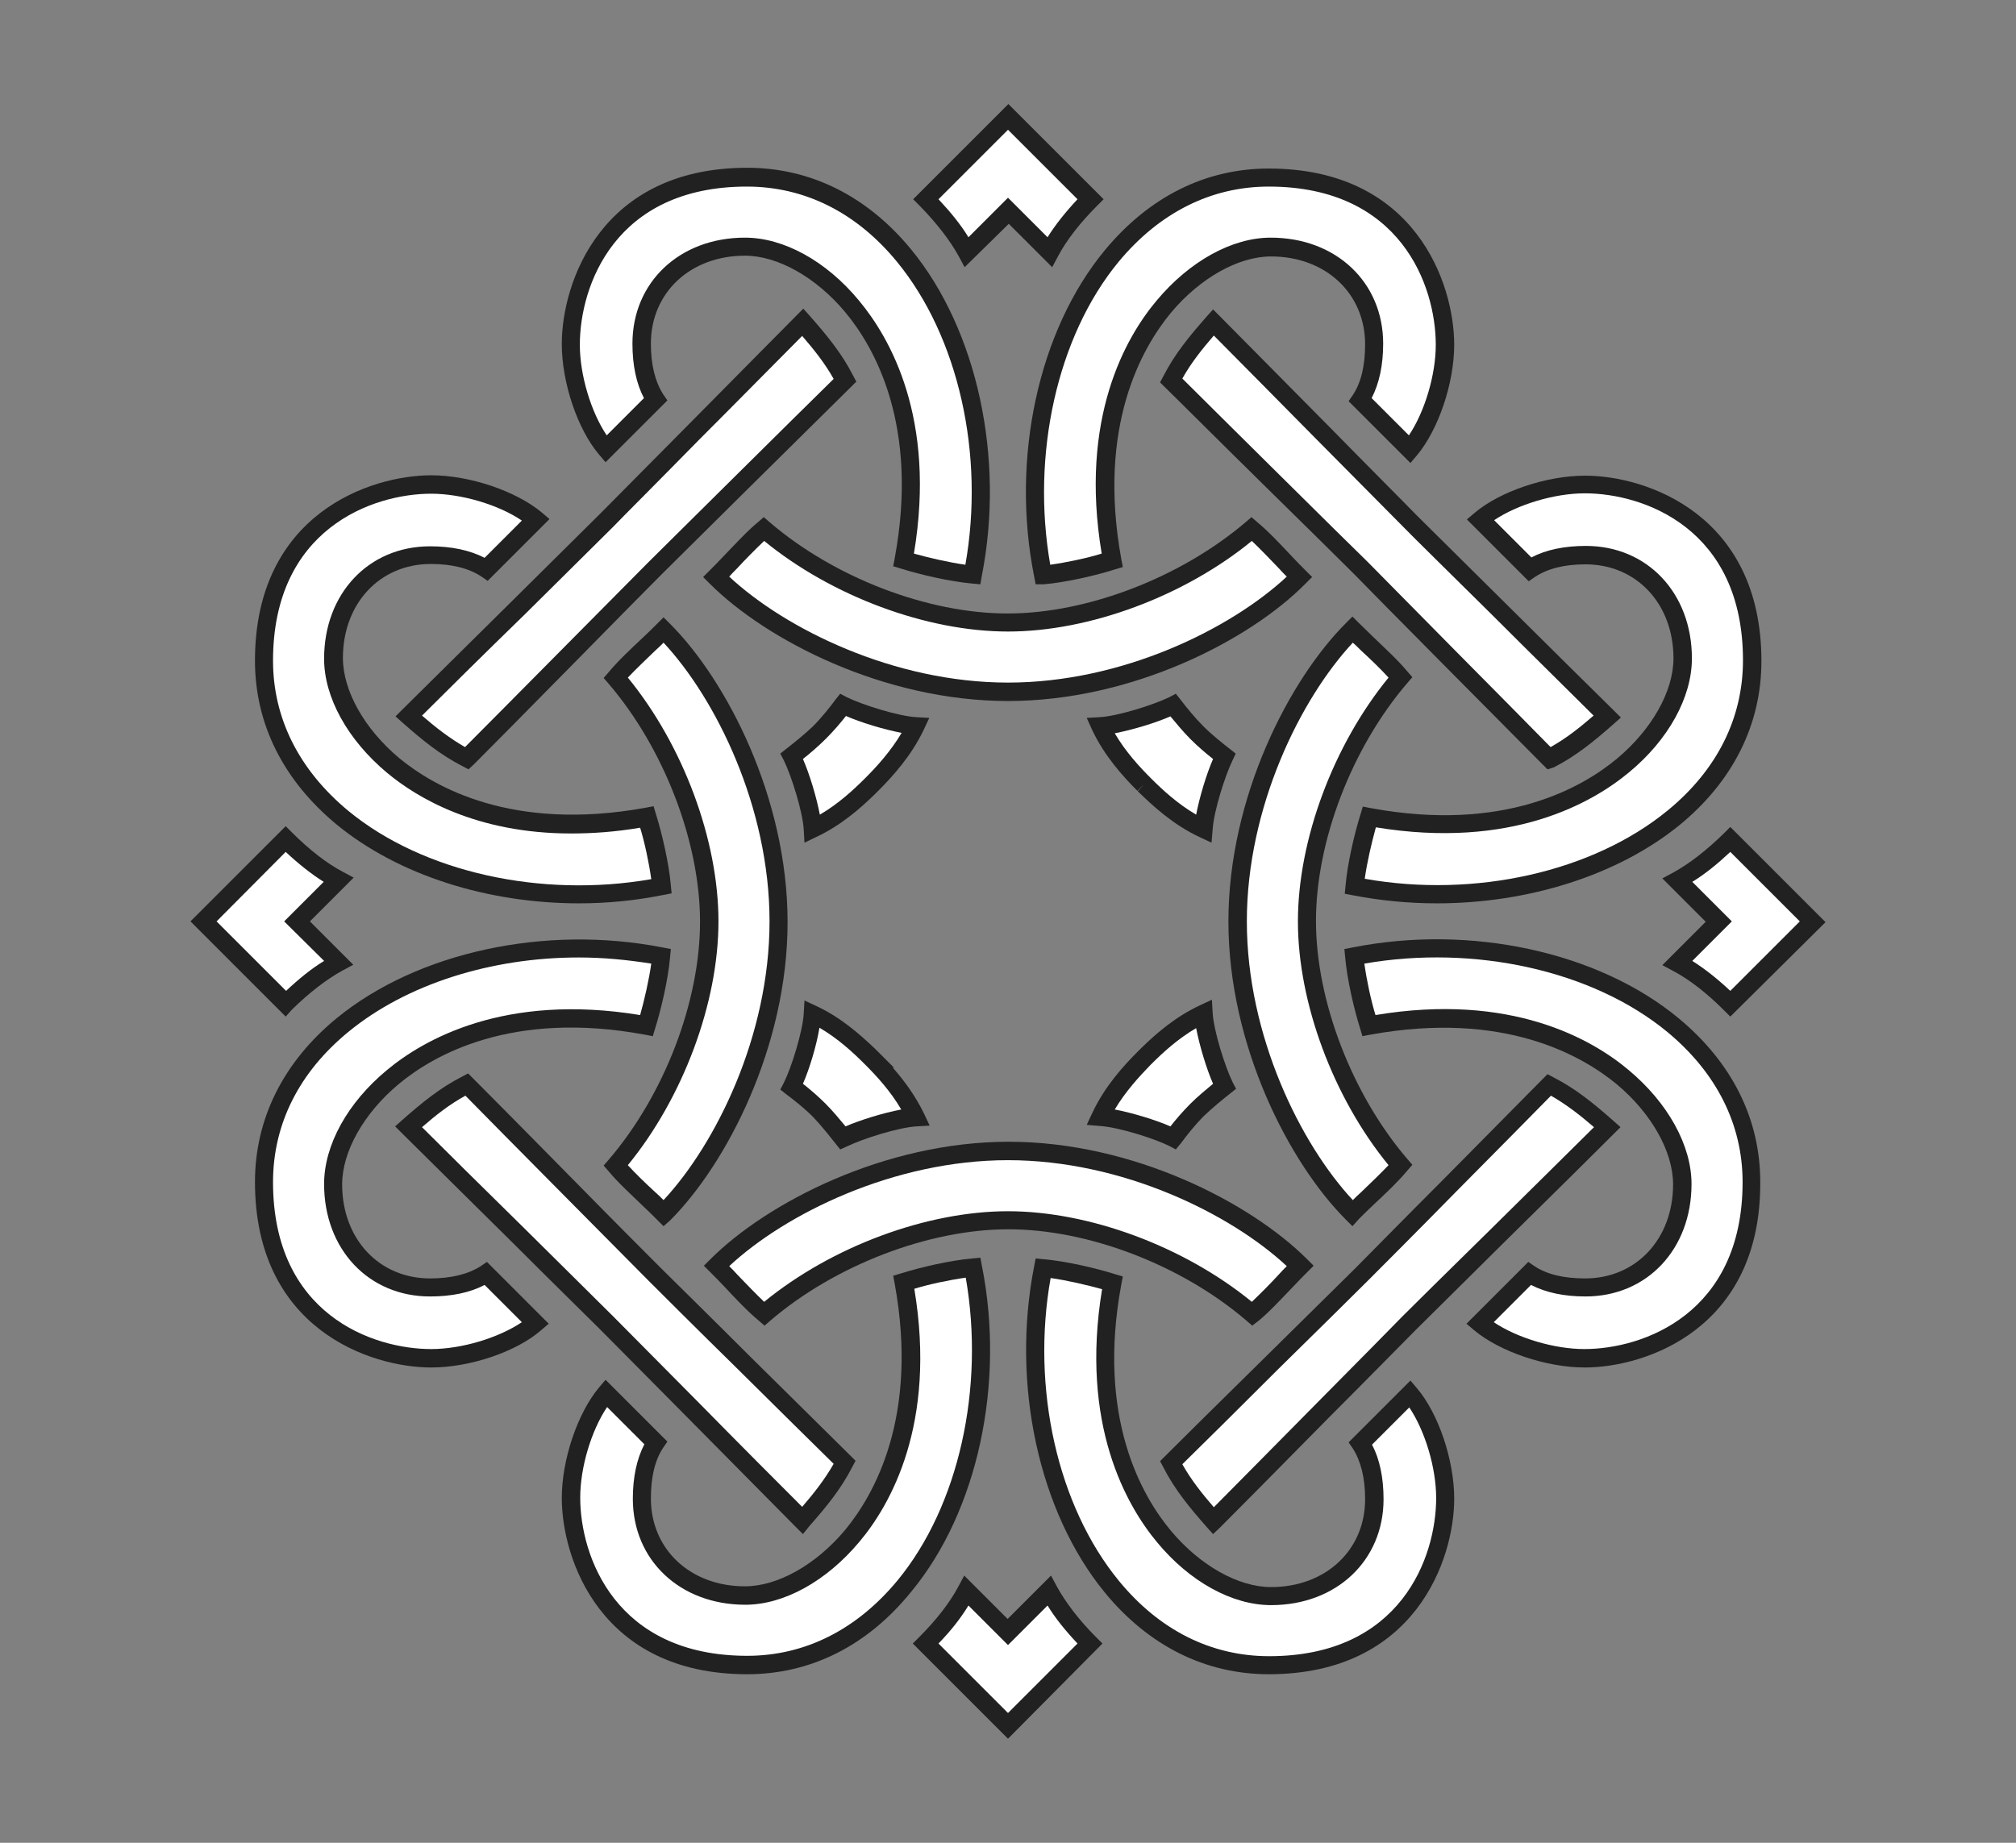 <?xml version="1.0" encoding="UTF-8"?> <!-- Generator: Adobe Illustrator 25.1.0, SVG Export Plug-In . SVG Version: 6.00 Build 0) --> <svg xmlns="http://www.w3.org/2000/svg" xmlns:xlink="http://www.w3.org/1999/xlink" version="1.1" x="0px" y="0px" viewBox="0 0 525 480" style="enable-background:new 0 0 525 480;" xml:space="preserve"><rect x="0" y="0" width="525" height="480" fill="#808080" stroke="none"/> <style type="text/css"> .st0{fill:none;} .st1{fill-rule:evenodd;clip-rule:evenodd;fill:#FFFFFF;} .st2{fill:#212121;} </style> <g id="Lag_1"> <rect class="st0" width="525" height="480"></rect> </g> <g id="Graphics"> <g> <g> <path class="st1" d="M262.5,54.9c4.5,4.5,7.3,7.3,10.7,10.7c2.4-4.5,6.2-9.2,10.7-13.7c-4.5-4.5-13.3-13.3-21.4-21.4 c-8.1,8.1-16.9,16.9-21.4,21.4c4.5,4.5,8.2,9.2,10.6,13.7C255.2,62.2,258,59.4,262.5,54.9z"></path> <path class="st2" d="M251.2,69.6l-1.5-2.8c-2.3-4.2-5.8-8.7-10.2-13.2l-1.7-1.7l24.8-24.8l24.8,24.8l-1.7,1.7 c-4.4,4.4-8,9-10.2,13.2l-1.5,2.8l-11.3-11.3L251.2,69.6z M262.5,51.5l10.3,10.3c2-3.2,4.7-6.6,7.8-9.9l-18.1-18.1l-18.1,18.1 c3.1,3.3,5.8,6.6,7.8,9.9L262.5,51.5z"></path> </g> <g> <path class="st1" d="M157.9,135.5c-5.8,5.8-44.6,44.1-51.5,51c5,4.4,9.5,8.1,15.1,11c5.7-5.7,43.7-44.2,49-49.5 c5.2-5.2,43.8-43.3,49.5-49c-2.9-5.7-6.6-10.1-11-15.1C202,90.8,163.3,130,157.9,135.5z"></path> <path class="st2" d="M122,200.4l-1.5-0.8c-5.9-3-10.6-6.9-15.6-11.3l-1.9-1.7l1.8-1.8c3.7-3.7,16.5-16.3,28.8-28.5 c10.3-10.2,20-19.8,22.7-22.5c2.5-2.5,12.2-12.3,22.4-22.6c12.3-12.4,24.9-25.2,28.7-29l1.8-1.8l1.7,1.9c4.4,5,8.3,9.7,11.3,15.6 l0.8,1.5l-1.2,1.2c-3,3-15,14.8-26.6,26.3c-10.5,10.4-20.4,20.2-22.9,22.7c-2.5,2.5-12.3,12.4-22.7,23 c-11.4,11.6-23.2,23.5-26.2,26.5L122,200.4z M109.9,186.4c3.7,3.2,7.2,5.9,11.2,8.2c4.3-4.3,14.8-14.9,25-25.2 c10.4-10.5,20.3-20.5,22.8-23c2.5-2.5,12.4-12.3,22.9-22.7c10.3-10.2,21-20.8,25.3-25c-2.3-4.1-5.1-7.6-8.2-11.2 c-5.1,5.1-16.1,16.3-26.9,27.1c-10.2,10.4-19.9,20.1-22.4,22.7l0,0c-2.7,2.7-12.4,12.3-22.7,22.5 C126.1,170.3,115,181.3,109.9,186.4z M157.9,135.5L157.9,135.5L157.9,135.5z"></path> </g> <g> <path class="st1" d="M198.9,137.8c-3.9,3.3-8.9,8.9-12.4,12.4c14.4,14.4,44.5,29.9,76,29.9c31.5,0,61.6-15.5,76-29.9 c-3.6-3.6-8.5-9.2-12.4-12.4c-18.6,15.9-43.7,24.4-63.6,24.4C242.6,162.2,217.5,153.7,198.9,137.8z"></path> <path class="st2" d="M262.5,182.6c-32.4,0-63-15.9-77.7-30.6l-1.7-1.7l1.7-1.7c1.1-1.1,2.4-2.4,3.7-3.8c2.9-3,6.1-6.5,8.9-8.8 l1.5-1.3l1.5,1.3c16.9,14.5,41.2,23.8,62,23.8c20.8,0,45.1-9.4,62-23.8l1.5-1.3l1.5,1.3c2.8,2.3,6,5.7,8.9,8.8 c1.3,1.4,2.6,2.7,3.7,3.8l1.7,1.7l-1.7,1.7C325.5,166.7,294.9,182.6,262.5,182.6z M189.9,150.2c14.6,13.6,42.8,27.6,72.6,27.6 c29.8,0,58-14,72.6-27.6c-0.7-0.7-1.4-1.4-2.1-2.2c-2.3-2.4-4.8-5-7-7.1c-17.6,14.4-42.3,23.6-63.5,23.6s-45.9-9.2-63.5-23.6 c-2.2,2.1-4.8,4.7-7,7.1C191.2,148.8,190.5,149.5,189.9,150.2z"></path> </g> <g> <path class="st1" d="M219.5,183.6c-1.7,2.2-3.9,4.9-6.1,7.2c-2.3,2.3-5,4.4-7.2,6.1c2.2,4.5,5.1,14,5.4,18.9 c6.1-2.9,10.9-7.1,15.2-11.4c0,0,0,0,0,0c0,0,0.1-0.1,0.1-0.1c0,0,0,0,0.1-0.1c0,0,0,0,0,0c4.3-4.3,8.5-9.2,11.4-15.2 C233.5,188.8,223.9,185.9,219.5,183.6z"></path> <path class="st2" d="M209.5,219.5l-0.2-3.5c-0.3-4.7-3.2-13.9-5.2-18l-0.9-1.7l1.5-1.2c1.9-1.5,4.7-3.7,7-5.9 c2.3-2.3,4.5-5.1,5.9-7l1.2-1.5l1.7,0.9c4.1,2,13.3,4.9,18,5.2l3.5,0.2l-1.5,3.2c-3.2,6.7-8,12-11.8,15.8l-0.2,0.2l-0.7,0.7 c-3.8,3.7-8.8,8.1-15.2,11.1L209.5,219.5z M209.1,197.7c1.7,3.9,3.5,9.8,4.4,14.5c4.8-2.8,8.7-6.4,11.7-9.4l0.3-0.3 c3-3,6.5-6.9,9.3-11.6c-4.7-0.9-10.6-2.7-14.5-4.4c-1.4,1.8-3.3,4-5.2,5.9C213.1,194.4,211,196.2,209.1,197.7z"></path> </g> <g> <path class="st1" d="M170.8,104.1c-2.7-4.2-3.6-9.5-3.6-14.5c0-14.7,11.4-25.3,26.9-25.3c20.3,0,51,28.7,41.3,81.6 c5.3,1.7,12.8,3.4,18,3.8c9.7-48.8-14.9-103.4-58.8-103.4c-36.5,0-45.9,28.3-45.9,43.6c0,9.9,4.1,21.3,9.1,27.2 C161.2,113.8,167.2,107.7,170.8,104.1z"></path> <path class="st2" d="M255.3,152.2l-2.1-0.2c-5.8-0.5-13.5-2.3-18.6-3.9l-2-0.6l0.4-2.1c6.4-34.6-5.3-55-12.9-64.1 c-7.6-9.1-17.6-14.7-26.1-14.7c-14.2,0-24.5,9.6-24.5,22.9c0,5.5,1.1,9.9,3.2,13.2l1.1,1.6l-16.1,16.1l-1.7-2 c-5.6-6.6-9.7-18.7-9.7-28.8c0-15.9,10.1-45.9,48.3-45.9c16.5,0,31.3,7.4,42.7,21.3c17.2,21,24.4,54.3,18.4,84.9L255.3,152.2z M238,144.2c3.9,1.1,9.1,2.3,13.4,2.9c5.1-28.7-1.8-59.4-17.8-78.9c-10.5-12.8-24-19.6-39.1-19.6c-34.4,0-43.5,25.9-43.5,41.2 c0,7.9,2.9,17.5,7,23.6l9.7-9.7c-2-3.8-3-8.6-3-14.2c0-16,12.3-27.6,29.3-27.6c10.1,0,21.2,6.1,29.7,16.4 C231.7,87.9,243.9,108.9,238,144.2z"></path> </g> <g> <path class="st1" d="M172.2,230.9c-0.4-5.3-2.1-12.8-3.8-18.1c-52.9,9.7-81.6-21-81.6-41.3c0-15.5,10.5-26.9,25.3-26.9 c5,0,10.3,0.9,14.5,3.6c3.5-3.5,9.6-9.6,13-13c-6-5.1-17.3-9.1-27.2-9.1c-15.3,0-43.6,9.4-43.6,45.9 C68.8,216,123.4,240.5,172.2,230.9z"></path> <path class="st2" d="M150.8,235.3c-23.8,0-47-7.3-63.1-20.5c-13.9-11.5-21.3-26.2-21.3-42.7c0-38.2,30-48.3,45.9-48.3 c10,0,22.1,4.1,28.8,9.7l2,1.7l-16.1,16.1l-1.6-1.1c-3.3-2.2-7.8-3.3-13.2-3.3c-13.3,0-22.9,10.3-22.9,24.5 c0,8.5,5.6,18.5,14.7,26.1c9.1,7.5,29.4,19.2,64.1,12.9l2.1-0.4l0.6,2c1.6,5.1,3.4,12.8,3.9,18.6l0.2,2.1l-2.1,0.4 C165.4,234.6,158.1,235.3,150.8,235.3z M112.3,128.6c-15.3,0-41.2,9.2-41.2,43.5c0,15,6.8,28.5,19.6,39.1 c19.4,16,50.2,22.8,78.9,17.8c-0.6-4.3-1.7-9.5-2.9-13.4c-6.5,1.1-12.4,1.5-18,1.5c-24.6,0-40.1-9.3-47.9-15.8 c-10.3-8.6-16.4-19.7-16.4-29.7c0-17,11.6-29.3,27.6-29.3c5.6,0,10.3,1,14.2,3l9.7-9.7C129.9,131.5,120.2,128.6,112.3,128.6z"></path> </g> <g> <path class="st1" d="M436.9,229.3c3.4,3.4,6.3,6.3,10.7,10.7c-4.5,4.5-7.3,7.3-10.7,10.7c4.5,2.4,9.2,6.2,13.7,10.7 c4.5-4.5,13.3-13.3,21.4-21.4c-8.1-8.1-16.9-16.9-21.4-21.4C446.1,223.1,441.4,226.8,436.9,229.3z"></path> <path class="st2" d="M450.6,264.8l-1.7-1.7c-4.4-4.4-9-8-13.2-10.2l-2.8-1.5l11.3-11.3l-11.3-11.3l2.8-1.5 c4.2-2.3,8.7-5.8,13.2-10.2l1.7-1.7l24.8,24.8L450.6,264.8z M440.7,250.3c3.2,2,6.6,4.7,9.9,7.8l18.1-18.1l-18.1-18.1 c-3.3,3.1-6.6,5.8-9.9,7.8L451,240L440.7,250.3z"></path> </g> <g> <path class="st1" d="M403.5,197.5c5.7-2.9,10.1-6.6,15.1-11c-6.9-6.9-46.1-45.6-51.6-51.1c-5.7-5.7-44.1-44.6-51-51.5 c-4.4,5-8.1,9.5-11,15.1c5.7,5.7,44.2,43.7,49.5,49C359.7,153.2,397.8,191.8,403.5,197.5z"></path> <path class="st2" d="M403,200.4l-1.2-1.2c-3-3-14.7-14.8-26.1-26.3c-10.5-10.6-20.4-20.6-22.9-23.2c-2.5-2.5-12.4-12.3-23-22.7 c-11.6-11.4-23.5-23.3-26.5-26.2l-1.2-1.2l0.8-1.5c3-5.9,6.9-10.6,11.3-15.6l1.7-1.9l1.8,1.8c3.8,3.8,16.5,16.7,28.9,29.2 c10,10.2,19.5,19.7,22.1,22.4c2.6,2.6,12.4,12.3,22.8,22.6c12.3,12.2,25,24.8,28.8,28.5l1.8,1.8l-1.9,1.7 c-5,4.4-9.7,8.3-15.6,11.3L403,200.4z M307.9,98.6c4.3,4.3,14.9,14.8,25.2,25c10.5,10.4,20.5,20.3,23,22.7 c2.5,2.5,12.4,12.6,22.9,23.2c10.1,10.2,20.6,20.8,24.8,25.1c4.1-2.3,7.5-5,11.2-8.2c-5.1-5.1-16.2-16-26.9-26.7 c-10.4-10.3-20.3-20-22.8-22.6c-2.6-2.6-12.1-12.2-22.2-22.4c-10.3-10.4-21.8-22.1-27-27.3C313,91,310.2,94.5,307.9,98.6z"></path> </g> <g> <path class="st1" d="M364.7,176.4c-3.3-3.9-8.9-8.9-12.4-12.4c-14.4,14.4-29.9,44.5-29.9,76c0,31.5,15.5,61.6,29.9,76 c3.6-3.6,9.2-8.5,12.4-12.4c-15.9-18.6-24.4-43.7-24.4-63.6C340.3,220.1,348.8,195,364.7,176.4z"></path> <path class="st2" d="M352.2,319.4l-1.7-1.7c-14.7-14.7-30.6-45.3-30.6-77.7c0-32.4,15.9-63,30.6-77.7l1.7-1.7l1.7,1.7 c1.1,1.1,2.4,2.3,3.8,3.7c3,2.9,6.5,6.1,8.8,8.9l1.3,1.5l-1.3,1.5c-14.5,16.9-23.8,41.2-23.8,62c0,20.8,9.4,45.2,23.8,62l1.3,1.5 l-1.3,1.5c-2.3,2.8-5.8,6.1-8.8,8.9c-1.4,1.3-2.7,2.6-3.8,3.7L352.2,319.4z M352.3,167.4c-13.6,14.6-27.6,42.8-27.6,72.6 c0,29.8,14,58,27.6,72.6c0.7-0.7,1.4-1.4,2.2-2.1c2.4-2.3,5-4.8,7.1-7c-14.4-17.6-23.6-42.3-23.6-63.5c0-21.2,9.2-45.9,23.6-63.5 c-2.1-2.3-4.7-4.8-7.1-7C353.7,168.7,353,168,352.3,167.4z"></path> </g> <g> <path class="st1" d="M311.7,190.8c-2.3-2.3-4.5-5-6.2-7.2c-4.5,2.2-14.1,5.1-18.9,5.4c2.9,6.1,7.1,10.9,11.4,15.2c0,0,0,0,0,0 c0,0,0,0,0,0c0,0,0.1,0.1,0.1,0.1c0,0,0,0,0,0c4.3,4.3,9.2,8.5,15.2,11.4c0.3-4.8,3.2-14.4,5.4-18.9 C316.7,195.3,314,193.1,311.7,190.8z"></path> <path class="st2" d="M315.5,219.5l-3.2-1.5c-6.8-3.2-12-8-15.9-11.8l-0.1-0.1l1.6-1.8l-1.7,1.7c-3.8-3.8-8.6-9.1-11.8-15.9 L283,187l3.5-0.2c4.7-0.3,13.9-3.2,18-5.2l1.7-0.9l1.2,1.5c1.6,2.1,3.7,4.7,6,7c2.3,2.3,5.1,4.5,6.9,5.9l1.5,1.2L321,198 c-2,4.1-4.9,13.3-5.2,18L315.5,219.5z M290.3,191c2.8,4.8,6.4,8.7,9.4,11.7l0.1,0.1c3,3,6.9,6.6,11.7,9.4 c0.9-4.7,2.7-10.6,4.4-14.5c-1.8-1.4-4-3.3-5.9-5.2l0,0c-1.9-1.9-3.7-4.1-5.2-5.9C300.9,188.3,295,190.1,290.3,191z"></path> </g> <g> <path class="st1" d="M398.4,148.3c4.2-2.7,9.5-3.6,14.5-3.6c14.7,0,25.3,11.4,25.3,26.9c0,20.3-28.7,51-81.6,41.3 c-1.7,5.3-3.4,12.8-3.8,18.1c48.8,9.7,103.4-14.9,103.4-58.8c0-36.5-28.3-45.9-43.6-45.9c-9.9,0-21.3,4.1-27.2,9.1 C388.7,138.7,394.8,144.7,398.4,148.3z"></path> <path class="st2" d="M374.2,235.3c-7.3,0-14.7-0.7-21.9-2.1l-2.1-0.4l0.2-2.1c0.5-5.8,2.3-13.5,3.9-18.6l0.6-2l2.1,0.4 c34.6,6.4,55-5.3,64.1-12.9c9.1-7.6,14.7-17.6,14.7-26.1c0-14.2-9.6-24.5-22.9-24.5c-5.5,0-9.9,1.1-13.2,3.3l-1.6,1.1l-16.1-16.1 l2-1.7c6.6-5.6,18.7-9.7,28.8-9.7c15.9,0,45.9,10.1,45.9,48.3c0,16.5-7.4,31.3-21.3,42.7C421.3,228,398,235.3,374.2,235.3z M355.4,228.9c28.7,5.1,59.4-1.8,78.9-17.8c12.8-10.5,19.6-24,19.6-39.1c0-34.4-25.9-43.5-41.2-43.5c-7.9,0-17.5,2.9-23.6,7 l9.7,9.7c3.8-2,8.6-3,14.2-3c16,0,27.6,12.3,27.6,29.3c0,10.1-6.1,21.2-16.4,29.7c-9.5,7.9-30.6,20.1-65.9,14.3 C357.2,219.5,356,224.6,355.4,228.9z"></path> </g> <g> <path class="st1" d="M271.6,149.7c5.3-0.4,12.8-2.1,18-3.8c-9.7-52.9,21-81.6,41.3-81.6c15.5,0,26.9,10.5,26.9,25.3 c0,5-0.9,10.3-3.6,14.5c3.5,3.5,9.6,9.6,13,13c5.1-6,9.1-17.3,9.1-27.2c0-15.3-9.4-43.6-45.9-43.6 C286.5,46.3,262,100.9,271.6,149.7z"></path> <path class="st2" d="M269.7,152.2l-0.4-2.1c-6.1-30.6,1.1-64,18.4-84.9c11.5-13.9,26.2-21.3,42.7-21.3c38.2,0,48.3,30,48.3,45.9 c0,10-4.1,22.1-9.7,28.8l-1.7,2l-16.1-16.1l1.1-1.6c2.2-3.3,3.2-7.8,3.2-13.2c0-13.3-10.3-22.9-24.5-22.9 c-8.5,0-18.5,5.6-26.1,14.7c-7.5,9.1-19.2,29.4-12.9,64.1l0.4,2.1l-2,0.6c-5,1.6-12.8,3.4-18.6,3.9L269.7,152.2z M330.4,48.6 c-15,0-28.5,6.8-39.1,19.6c-16,19.4-22.8,50.2-17.8,78.9c4.3-0.6,9.5-1.7,13.4-2.9c-5.9-35.3,6.3-56.4,14.3-65.9 c8.6-10.3,19.7-16.4,29.7-16.4c17,0,29.3,11.6,29.3,27.6c0,5.6-1,10.3-3,14.2l9.7,9.7c4.1-6.1,7-15.7,7-23.6 C373.9,74.5,364.8,48.6,330.4,48.6z"></path> </g> <g> <path class="st1" d="M262.5,425.1c-4.5-4.5-7.3-7.3-10.7-10.7c-2.4,4.5-6.2,9.2-10.6,13.7c4.5,4.5,13.3,13.3,21.4,21.4 c8.1-8.1,16.9-16.9,21.4-21.4c-4.5-4.5-8.2-9.2-10.7-13.7C269.8,417.8,267,420.6,262.5,425.1z"></path> <path class="st2" d="M262.5,452.9l-24.8-24.8l1.7-1.7c4.4-4.4,8-9,10.2-13.2l1.5-2.8l11.3,11.3l11.3-11.3l1.5,2.8 c2.3,4.2,5.8,8.8,10.2,13.2l1.7,1.7L262.5,452.9z M244.4,428.1l18.1,18.1l18.1-18.1c-3.1-3.3-5.8-6.6-7.8-9.9l-10.3,10.3 l-10.3-10.3C250.2,421.5,247.6,424.8,244.4,428.1z"></path> </g> <g> <path class="st1" d="M367,344.7L367,344.7c5.3-5.3,44.7-44.2,51.7-51.1c-5-4.4-9.5-8.1-15.1-11c-5.7,5.7-43.8,44.3-49,49.5 c-5.3,5.3-43.8,43.3-49.5,49c2.9,5.7,6.6,10.1,11,15.1C322.9,389.2,361,350.6,367,344.7z"></path> <path class="st2" d="M315.9,399.6l-1.7-1.9c-4.4-5-8.3-9.7-11.3-15.6l-0.8-1.5l1.2-1.2c3-3,14.9-14.8,26.4-26.1 c10.6-10.5,20.6-20.3,23.1-22.8c2.5-2.5,12.3-12.5,22.8-23c11.4-11.5,23.2-23.5,26.2-26.5l1.2-1.2l1.5,0.8 c5.9,3,10.6,6.9,15.6,11.3l1.9,1.7l-1.8,1.8c-3.7,3.7-16.5,16.4-28.9,28.6c-10.4,10.3-20.3,20.1-22.7,22.5 c-2.7,2.7-12.2,12.4-22.3,22.5c-12.2,12.4-24.9,25.2-28.6,28.9L315.9,399.6z M307.9,381.4c2.3,4.1,5.1,7.6,8.2,11.2 c5.1-5.1,16.1-16.3,26.8-27.1c10.1-10.2,19.6-19.8,22.3-22.6l0,0c2.5-2.5,12.3-12.2,22.8-22.5c10.8-10.7,22-21.7,27.1-26.8 c-3.7-3.2-7.2-5.9-11.2-8.2c-4.2,4.3-14.7,14.9-24.9,25.2c-10.4,10.6-20.3,20.5-22.8,23c-2.5,2.5-12.5,12.4-23.1,22.8 C322.8,366.7,312.2,377.2,307.9,381.4z"></path> </g> <g> <path class="st1" d="M326.1,342.2c3.9-3.3,8.9-8.9,12.4-12.4c-14.4-14.4-44.5-29.9-76-29.9c-31.5,0-61.6,15.5-76,29.9 c3.6,3.6,8.5,9.2,12.4,12.4c18.6-15.9,43.7-24.4,63.6-24.4C282.4,317.8,307.5,326.3,326.1,342.2z"></path> <path class="st2" d="M326.1,345.3l-1.5-1.3c-16.9-14.5-41.2-23.8-62-23.8s-45.2,9.4-62,23.8l-1.5,1.3l-1.5-1.3 c-2.8-2.3-6.1-5.8-8.9-8.8c-1.3-1.4-2.6-2.7-3.7-3.8l-1.7-1.7l1.7-1.7c14.7-14.7,45.3-30.6,77.7-30.6c32.4,0,63,15.9,77.7,30.6 l1.7,1.7l-1.7,1.7c-1.1,1.1-2.4,2.4-3.7,3.8c-2.9,3-6.1,6.5-8.9,8.8L326.1,345.3z M189.9,329.8c0.7,0.7,1.4,1.4,2.1,2.2 c2.3,2.4,4.8,5,7,7.1c17.6-14.4,42.3-23.6,63.5-23.6s45.9,9.2,63.5,23.6c2.2-2.1,4.8-4.7,7-7.1c0.7-0.8,1.4-1.5,2.1-2.2 c-14.6-13.6-42.8-27.6-72.6-27.6C232.7,302.2,204.5,316.2,189.9,329.8z"></path> </g> <g> <path class="st1" d="M305.5,296.4c1.7-2.2,3.9-4.9,6.2-7.2c2.3-2.3,5-4.4,7.2-6.1c-2.2-4.5-5.1-14.1-5.4-18.9 c-6.1,2.9-10.9,7.1-15.2,11.4c0,0,0,0,0,0c0,0-0.1,0.1-0.1,0.1c0,0,0,0-0.1,0.1c0,0,0,0,0,0c-4.3,4.3-8.5,9.2-11.4,15.2 C291.5,291.2,301.1,294.1,305.5,296.4z"></path> <path class="st2" d="M306.2,299.4l-1.7-0.9c-4-2-13.3-4.9-18-5.2L283,293l1.5-3.2c3.2-6.8,8-12.1,11.8-15.9l0.9-0.9 c3.8-3.7,8.8-8.1,15.2-11.1l3.2-1.5l0.2,3.5c0.3,4.7,3.2,13.9,5.2,18l0.9,1.7l-1.5,1.2c-1.9,1.5-4.6,3.7-6.9,5.9 c-2.3,2.3-4.5,5.1-5.9,7L306.2,299.4z M290.3,289c4.7,0.9,10.6,2.7,14.5,4.4c1.4-1.8,3.3-4,5.2-5.9c1.9-1.9,4.1-3.7,5.9-5.2 c-1.7-3.9-3.5-9.8-4.4-14.5c-4.8,2.8-8.7,6.4-11.7,9.4l-0.3,0.3C296.6,280.5,293.1,284.3,290.3,289z"></path> </g> <g> <path class="st1" d="M354.2,375.9c2.7,4.2,3.6,9.5,3.6,14.5c0,14.7-11.4,25.3-26.9,25.3c-20.3,0-51-28.7-41.3-81.6 c-5.3-1.7-12.8-3.4-18-3.8c-9.7,48.8,14.9,103.4,58.8,103.4c36.5,0,45.9-28.3,45.9-43.6c0-9.9-4.1-21.3-9.1-27.2 C363.8,366.2,357.8,372.3,354.2,375.9z"></path> <path class="st2" d="M330.4,436.1c-16.5,0-31.3-7.4-42.7-21.3c-17.2-21-24.4-54.3-18.4-84.9l0.4-2.1l2.1,0.2 c5.8,0.5,13.5,2.3,18.6,3.9l2,0.6l-0.4,2.1c-6.4,34.6,5.3,55,12.9,64.1c7.6,9.1,17.6,14.7,26.1,14.7c14.2,0,24.5-9.6,24.5-22.9 c0-5.5-1.1-9.9-3.2-13.2l-1.1-1.6l16.1-16.1l1.7,2c5.6,6.6,9.7,18.7,9.7,28.8C378.7,406.1,368.6,436.1,330.4,436.1z M273.6,332.9 c-5.1,28.7,1.8,59.4,17.8,78.9c10.5,12.8,24,19.6,39.1,19.6c34.4,0,43.5-25.9,43.5-41.2c0-7.9-2.9-17.5-7-23.6l-9.7,9.7 c2,3.8,3,8.6,3,14.2c0,16-12.3,27.6-29.3,27.6c-10.1,0-21.2-6.1-29.7-16.4c-7.9-9.5-20.1-30.6-14.3-65.9 C283,334.7,277.9,333.5,273.6,332.9z"></path> </g> <g> <path class="st1" d="M352.8,249.1c0.4,5.3,2.1,12.8,3.8,18c52.9-9.7,81.6,21,81.6,41.3c0,15.5-10.5,26.9-25.3,26.9 c-5,0-10.3-0.9-14.5-3.6c-3.5,3.5-9.6,9.6-13,13c6,5.1,17.3,9.1,27.2,9.1c15.3,0,43.6-9.4,43.6-45.9 C456.2,264,401.6,239.5,352.8,249.1z"></path> <path class="st2" d="M412.7,356.2c-10,0-22.1-4.1-28.8-9.7l-2-1.7l16.1-16.1l1.6,1.1c3.3,2.2,7.8,3.2,13.2,3.2 c13.3,0,22.9-10.3,22.9-24.5c0-8.5-5.6-18.5-14.7-26.1c-9.1-7.5-29.4-19.2-64.1-12.9l-2.1,0.4l-0.6-2c-1.6-5.1-3.4-12.8-3.9-18.6 l-0.2-2.1l2.1-0.4c30.6-6.1,64,1.1,84.9,18.4c13.9,11.5,21.3,26.2,21.3,42.7C458.6,346.1,428.6,356.2,412.7,356.2z M389,344.4 c6.1,4.1,15.7,7,23.6,7c15.3,0,41.2-9.2,41.2-43.5c0-15-6.8-28.5-19.6-39.1c-19.4-16-50.2-22.8-78.9-17.8 c0.6,4.3,1.7,9.5,2.9,13.4c35.3-5.9,56.4,6.3,65.9,14.3c10.3,8.6,16.4,19.7,16.4,29.7c0,17-11.6,29.3-27.6,29.3 c-5.6,0-10.3-1-14.2-3L389,344.4z"></path> </g> <g> <path class="st1" d="M88.1,250.7c-3.4-3.4-6.3-6.3-10.7-10.7c4.5-4.5,7.3-7.3,10.7-10.7c-4.5-2.4-9.2-6.2-13.7-10.7 c-4.5,4.5-13.3,13.3-21.4,21.4c8.1,8.1,16.9,16.9,21.4,21.4C78.9,256.9,83.6,253.2,88.1,250.7z"></path> <path class="st2" d="M74.4,264.8L49.6,240l24.8-24.8l1.7,1.7c4.4,4.4,9,8,13.2,10.2l2.8,1.5L80.7,240l11.3,11.3l-2.8,1.5 c-4.2,2.3-8.7,5.8-13.2,10.2L74.4,264.8z M56.4,240l18.1,18.1c3.3-3.1,6.6-5.8,9.9-7.8L74,240l10.3-10.3c-3.2-2-6.6-4.7-9.9-7.8 L56.4,240z"></path> </g> <g> <path class="st1" d="M106.4,293.5c7,7,46.2,45.6,51.6,51.1c5.8,5.8,44.1,44.6,51,51.5c4.4-5,8.1-9.5,11-15.1 c-5.7-5.7-44.2-43.7-49.5-49c-5.2-5.2-43.3-43.8-49-49.5C115.8,285.4,111.4,289.2,106.4,293.5z"></path> <path class="st2" d="M209.1,399.6l-1.8-1.8c-3.7-3.7-16.3-16.5-28.5-28.8c-10.2-10.3-19.8-20-22.5-22.7 c-2.5-2.5-12.3-12.1-22.6-22.4c-12.4-12.3-25.3-25-29-28.7l-1.8-1.8l1.9-1.7c5-4.4,9.7-8.3,15.6-11.3l1.5-0.8l1.2,1.2 c3,3,14.9,15,26.4,26.7c10.3,10.5,20.1,20.3,22.6,22.8c2.5,2.5,12.5,12.3,23,22.8c11.5,11.4,23.5,23.2,26.5,26.2l1.2,1.2 l-0.8,1.5c-3,5.9-6.9,10.6-11.3,15.6L209.1,399.6z M109.9,293.6c5.1,5.1,16.3,16.2,27.2,26.9c10.3,10.2,20.1,19.9,22.6,22.4 c2.7,2.7,12.3,12.4,22.5,22.7c10.6,10.8,21.6,21.8,26.7,26.9c3.2-3.7,5.9-7.2,8.2-11.2c-4.3-4.2-14.9-14.7-25.2-24.9 c-10.6-10.4-20.5-20.3-23-22.8c-2.5-2.5-12.3-12.4-22.6-22.8c-10.3-10.4-20.9-21.1-25.1-25.4C117,287.7,113.6,290.4,109.9,293.6z "></path> </g> <g> <path class="st1" d="M160.3,303.6c3.3,3.9,8.9,8.9,12.4,12.4c14.4-14.4,29.9-44.5,29.9-76c0-31.5-15.5-61.6-29.9-76 c-3.6,3.6-9.2,8.5-12.4,12.4c15.9,18.6,24.4,43.7,24.4,63.6C184.7,259.9,176.2,285,160.3,303.6z"></path> <path class="st2" d="M172.8,319.4l-1.7-1.7c-1.1-1.1-2.4-2.4-3.8-3.7c-3-2.9-6.5-6.1-8.8-8.9l-1.3-1.5l1.3-1.5 c14.5-16.9,23.8-41.2,23.8-62c0-20.8-9.4-45.2-23.8-62l-1.3-1.5l1.3-1.5c2.3-2.8,5.8-6.1,8.8-8.9c1.4-1.3,2.7-2.6,3.8-3.7 l1.7-1.7l1.7,1.7c14.7,14.7,30.6,45.3,30.6,77.7c0,32.4-15.9,63-30.6,77.7L172.8,319.4z M163.5,303.5c2.1,2.3,4.7,4.8,7.1,7 c0.8,0.7,1.5,1.4,2.2,2.1c13.6-14.6,27.6-42.8,27.6-72.6c0-29.8-14-58-27.6-72.6c-0.7,0.7-1.4,1.4-2.2,2.1c-2.4,2.3-5,4.8-7.1,7 c14.4,17.6,23.6,42.3,23.6,63.5C187.1,261.2,177.9,285.9,163.5,303.5z"></path> </g> <g> <path class="st1" d="M226.9,275.6C226.9,275.6,226.8,275.5,226.9,275.6C226.8,275.5,226.8,275.5,226.9,275.6 c-4.4-4.4-9.3-8.6-15.3-11.5c-0.3,4.8-3.2,14.4-5.4,18.9c2.2,1.7,4.9,3.9,7.2,6.1c2.3,2.3,4.4,5,6.1,7.2 c4.5-2.2,14.1-5.1,18.9-5.4C235.5,284.9,231.3,280,226.9,275.6C227,275.7,227,275.7,226.9,275.6 C227,275.7,226.9,275.6,226.9,275.6z"></path> <path class="st2" d="M218.8,299.4l-1.2-1.5c-1.5-1.9-3.7-4.7-5.9-7c-2.3-2.3-5.1-4.5-7-5.9l-1.5-1.2l0.9-1.7c2-4,4.9-13.3,5.2-18 l0.2-3.5l3.2,1.5c6.4,3,11.4,7.5,15.2,11.1h0l0.8,0.8l-1.6,1.6l1.6-1.6l4.1,4.1l-0.3,0c2.9,3.3,5.8,7.2,8.1,11.9l1.5,3.2 l-3.5,0.2c-4.7,0.3-13.9,3.2-18,5.2L218.8,299.4z M209.1,282.3c1.8,1.4,4,3.3,5.9,5.2c1.9,1.9,3.7,4.1,5.2,5.9 c3.9-1.7,9.8-3.5,14.5-4.4c-2.8-4.8-6.4-8.7-9.4-11.7l-0.2-0.2c-3-3-6.9-6.6-11.7-9.4C212.6,272.5,210.8,278.4,209.1,282.3z"></path> </g> <g> <path class="st1" d="M112.1,335.3c-14.7,0-25.3-11.4-25.3-26.9c0-20.3,28.7-51,81.6-41.3c1.7-5.3,3.4-12.8,3.8-18 c-48.8-9.7-103.4,14.9-103.4,58.8c0,36.5,28.3,45.9,43.6,45.9c9.9,0,21.3-4.1,27.2-9.1c-3.3-3.3-9.4-9.4-13-13 C122.4,334.5,117.1,335.3,112.1,335.3z"></path> <path class="st2" d="M112.3,356.2c-15.9,0-45.9-10.1-45.9-48.3c0-16.5,7.4-31.3,21.3-42.7c21-17.2,54.3-24.4,84.9-18.4l2.1,0.4 l-0.2,2.1c-0.5,5.8-2.3,13.5-3.9,18.6l-0.6,2l-2.1-0.4c-34.6-6.4-55,5.3-64.1,12.9c-9.1,7.6-14.7,17.6-14.7,26.1 c0,14.2,9.6,24.5,22.9,24.5c5.5,0,9.9-1.1,13.2-3.2l1.6-1.1l16.1,16.1l-2,1.7C134.5,352.1,122.4,356.2,112.3,356.2z M150.7,249.4 c-22.7,0-44.8,6.9-60,19.4c-12.8,10.5-19.6,24-19.6,39.1c0,34.4,25.9,43.5,41.2,43.5c7.9,0,17.5-2.9,23.6-7l-9.7-9.7 c-3.8,2-8.6,3-14.2,3c-16,0-27.6-12.3-27.6-29.3c0-10.1,6.1-21.2,16.4-29.7c9.5-7.9,30.6-20.1,65.9-14.3 c1.1-3.9,2.3-9.1,2.9-13.4C163.3,250,157,249.4,150.7,249.4z"></path> </g> <g> <path class="st1" d="M253.4,330.3c-5.3,0.4-12.8,2.1-18,3.8c9.7,52.9-21,81.6-41.3,81.6c-15.5,0-26.9-10.5-26.9-25.3 c0-5,0.9-10.3,3.6-14.5c-3.5-3.5-9.6-9.6-13-13c-5.1,6-9.1,17.3-9.1,27.2c0,15.3,9.4,43.6,45.9,43.6 C238.5,433.7,263,379.1,253.4,330.3z"></path> <path class="st2" d="M194.6,436.1c-38.2,0-48.3-30-48.3-45.9c0-10,4.1-22.1,9.7-28.8l1.7-2l16.1,16.1l-1.1,1.6 c-2.2,3.3-3.2,7.8-3.2,13.2c0,13.3,10.3,22.9,24.5,22.9c8.5,0,18.5-5.6,26.1-14.7c7.5-9.1,19.2-29.4,12.9-64.1l-0.4-2.1l2-0.6 c5.1-1.6,12.8-3.4,18.6-3.9l2.1-0.2l0.4,2.1c6.1,30.6-1.1,64-18.4,84.9C225.9,428.7,211.1,436.1,194.6,436.1z M158.1,366.5 c-4.1,6.1-7,15.7-7,23.6c0,15.3,9.2,41.2,43.5,41.2c15,0,28.5-6.8,39.1-19.6c16-19.4,22.8-50.2,17.8-78.9 c-4.3,0.6-9.5,1.7-13.4,2.9c5.9,35.3-6.3,56.4-14.3,65.9c-8.6,10.3-19.7,16.4-29.7,16.4c-17,0-29.3-11.6-29.3-27.6 c0-5.6,1-10.3,3-14.2L158.1,366.5z"></path> </g> </g> </g> </svg> 